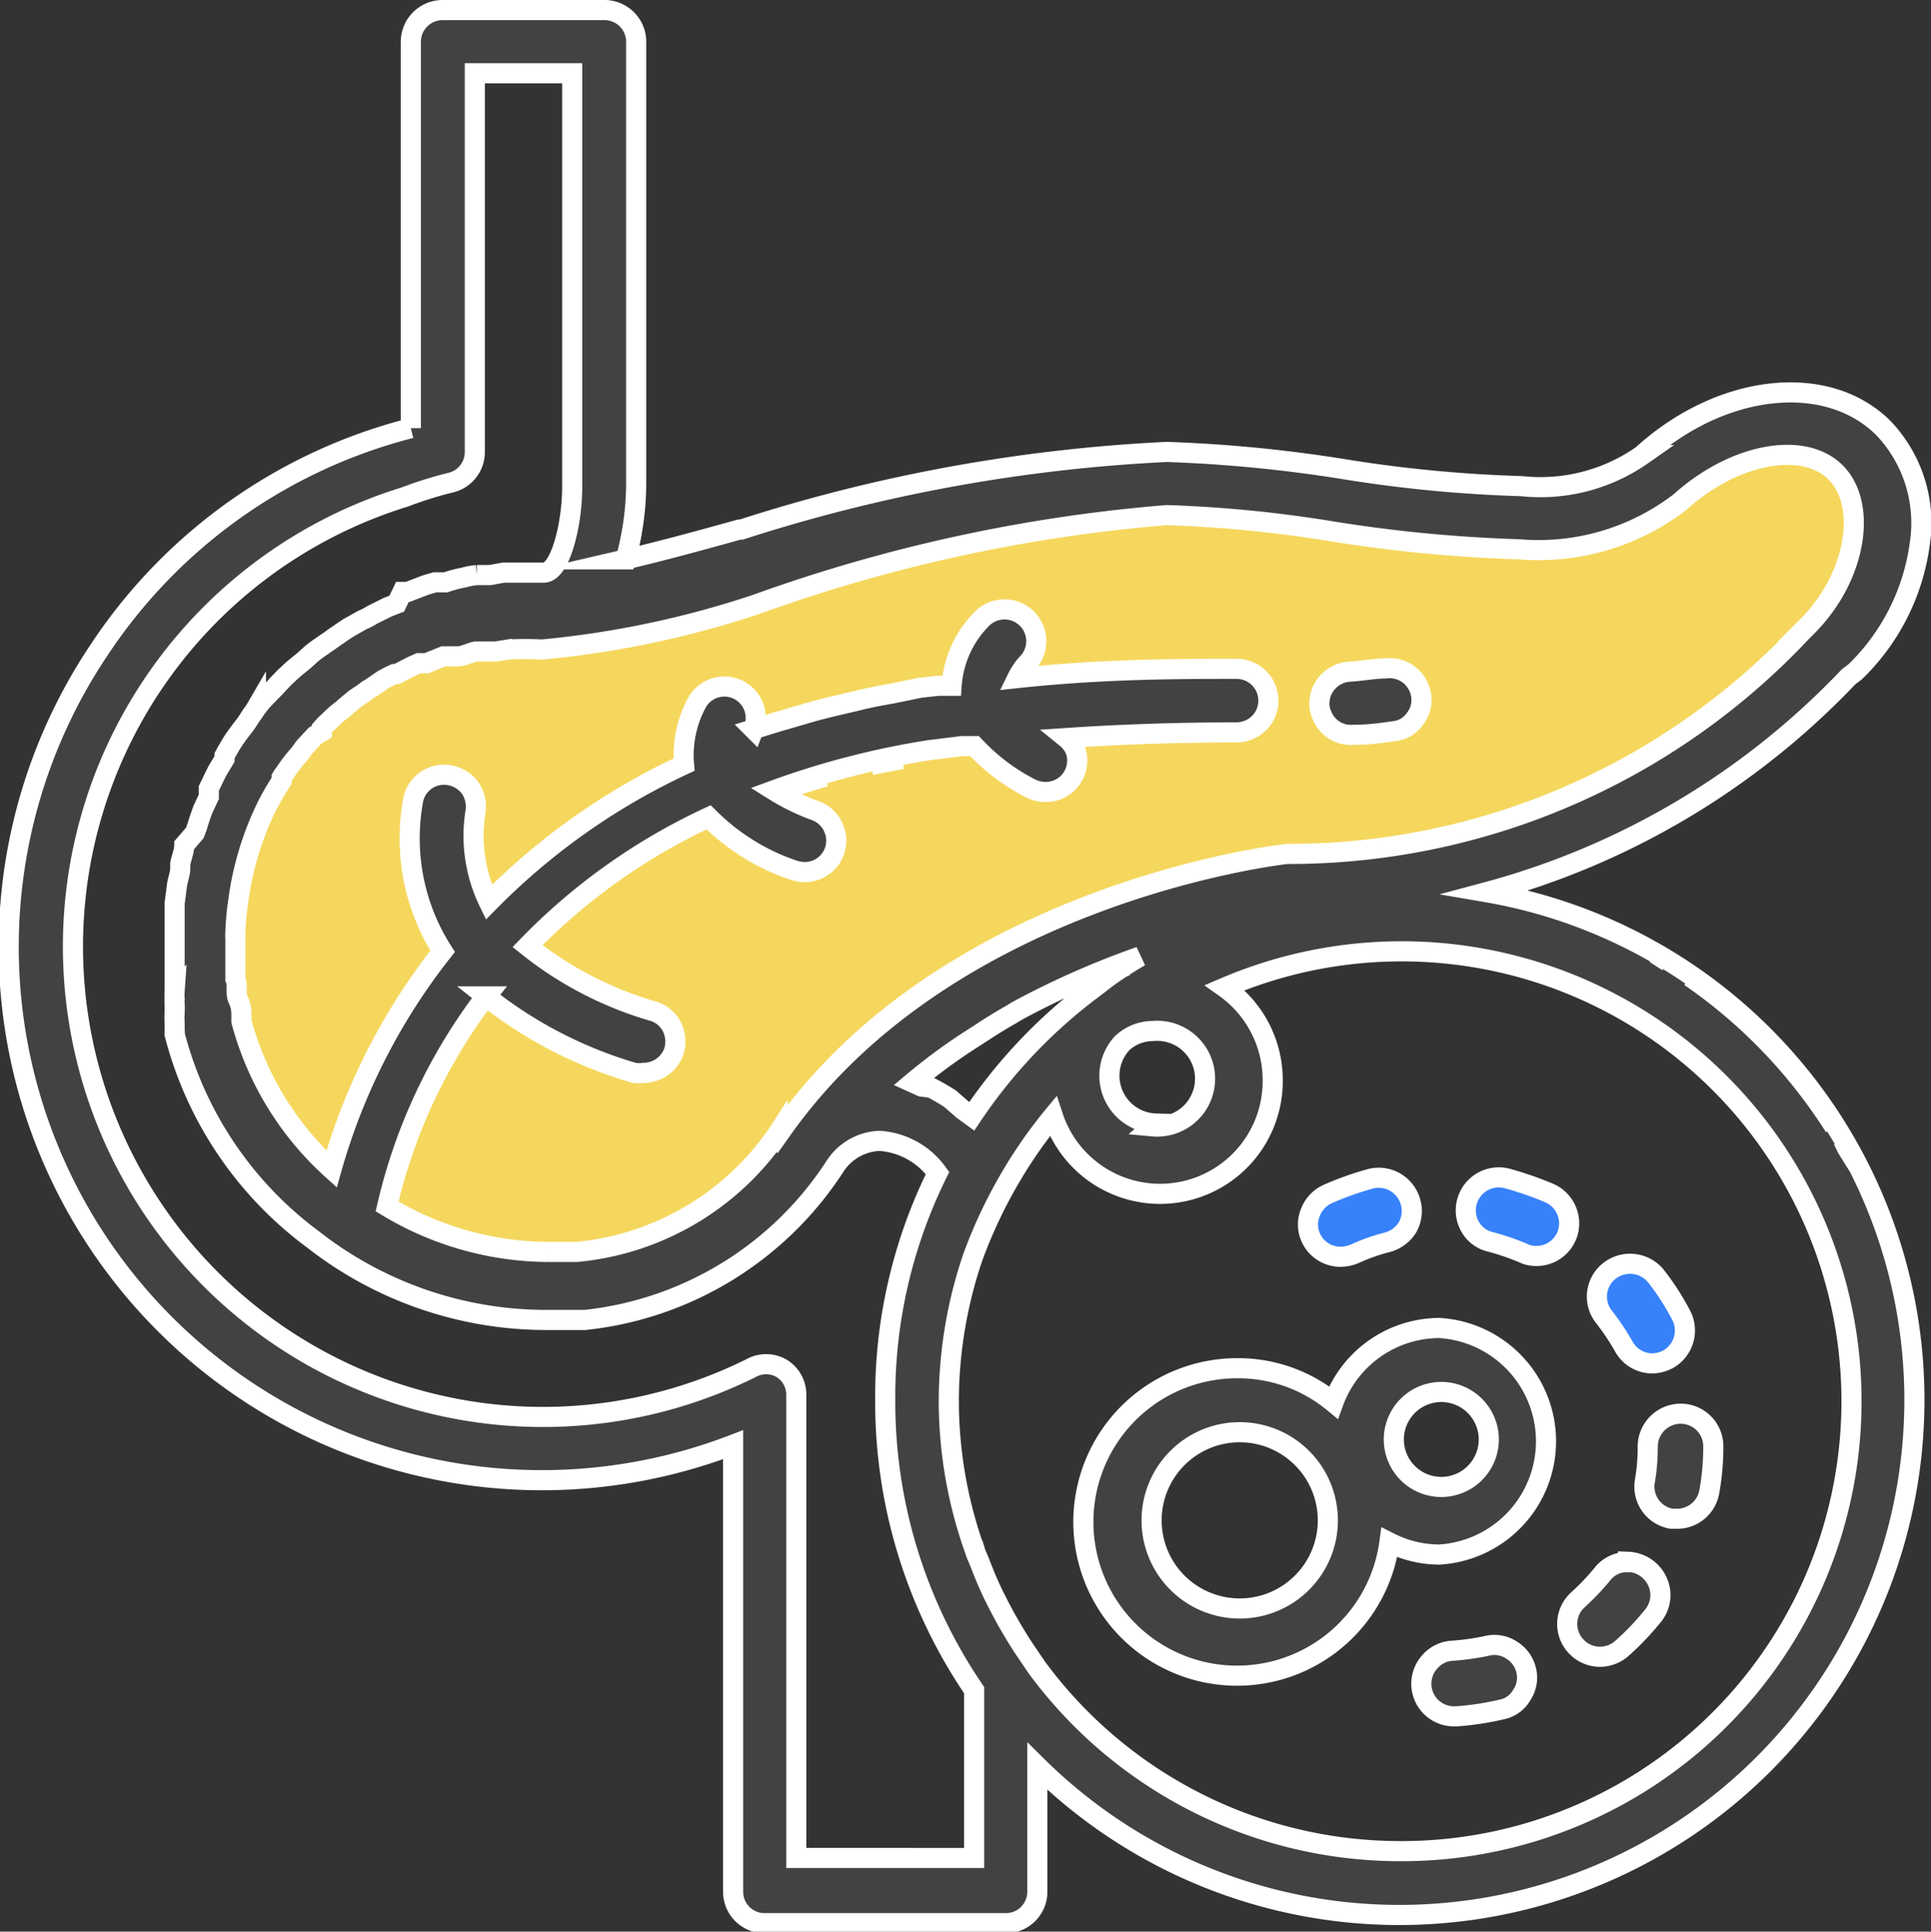 <svg xmlns="http://www.w3.org/2000/svg" viewBox="0 0 47.99 48"><rect x="0" y="0" width="47.99" height="48" fill="#333333" stroke="none"/><defs><style>.cls-1{fill:#f5d75d;}.cls-2{fill:#424242;}.cls-2,.cls-3{stroke:#fff;stroke-miterlimit:10;stroke-width:0.5px;}.cls-3{fill:#3781fa;}</style></defs><g id="레이어_2" data-name="레이어 2"><g id="레이어_1-2" data-name="레이어 1"><path class="cls-1" d="M7.12,19.22S8.76,15.71,11.86,16c5.82.5,11.37-3.79,14.14-3.84s10.16,1.48,13,.91,4.53-3.37,6.59-2.13,1.94,5.74-2,8a28.28,28.28,0,0,1-12.78,3.61c-4.55.26-8.18,3.46-11.68,6.71s-10,3.63-11.95,1S4.34,21.72,7.12,19.22Z"/><path class="cls-2" d="M33.64,18.26h0c.39,0,.72-.05,1-.09a.72.72,0,0,0,.52-.3.76.76,0,0,0,.16-.58.81.81,0,0,0-.31-.53.8.8,0,0,0-.58-.15c-.25,0-.55.06-.89.08a.8.8,0,0,0-.75.83.74.74,0,0,0,.08.29A.77.77,0,0,0,33.64,18.26Z"/><path class="cls-2" d="M46.11,16.69a5.43,5.43,0,0,0,1.6-3.17,3.42,3.42,0,0,0-.9-2.88c-1.41-1.41-4.05-1.11-6,.67a4.41,4.41,0,0,1-3,.77,33.6,33.6,0,0,1-4.4-.42h0A35.29,35.29,0,0,0,29,11.23a40.72,40.72,0,0,0-10.58,1.93l-.05,0c-1,.28-2,.55-2.82.74a7.22,7.22,0,0,0,.26-1.8V1A.79.79,0,0,0,15,.25H11a.79.79,0,0,0-.79.79v9.6a13.2,13.2,0,0,0-7.74,5.5A13.25,13.25,0,0,0,18.22,35.9V47a.78.78,0,0,0,.78.79h6a.78.78,0,0,0,.78-.79V43.89A12.8,12.8,0,1,0,36.94,22.17a19.31,19.31,0,0,0,9-5.35ZM34.77,46a11.22,11.22,0,0,1-9-4.56l-.23-.34c-.16-.23-.3-.46-.44-.7s-.26-.47-.38-.71-.24-.52-.34-.78-.11-.25-.15-.38a11.05,11.05,0,0,1-.65-3.7,11.18,11.18,0,0,1,.59-3.57,12.15,12.15,0,0,1,1-2.1,11.52,11.52,0,0,1,1-1.42,2.8,2.8,0,0,0,5.46-.91,2.82,2.82,0,0,0-1.19-2.29A11.18,11.18,0,1,1,34.77,46ZM19.42,34a.77.77,0,0,0-.76,0,11.63,11.63,0,0,1-7.37,1,11.69,11.69,0,0,1-1.23-22.65A10,10,0,0,1,11.17,12a.78.78,0,0,0,.63-.77V1.82h2.42v10.3c0,.86-.28,2.11-.71,2.11s-.67,0-1,0l-.33.06-.17,0-.16,0a1.8,1.8,0,0,0-.32.06,3,3,0,0,0-.45.12l-.14,0-.13,0-.24.07-.44.17-.13,0L9.86,15l-.23.09-.38.19-.12.07L9,15.41l-.25.14a3.28,3.28,0,0,0-.31.2l-.12.08-.11.08-.29.2a2.43,2.43,0,0,0-.25.2l-.11.1-.11.09a3.74,3.74,0,0,0-.31.27c-.07.06-.14.14-.21.21l-.09.1-.12.12-.22.23,0,0,0,0s0,0,0,0l0,0-.14.18a1,1,0,0,1-.09.13L6.1,18q-.13.16-.27.36c-.07.1-.13.21-.19.31l-.06.11,0,.08c-.07.12-.15.24-.21.36s-.12.25-.18.37l0,.1,0,.11-.15.32c-.05.14-.1.28-.14.42l-.06.16L4.58,21c0,.15-.07.31-.1.46l0,.11c0,.14-.06.28-.08.42l-.06.46v.08c0,.15,0,.31,0,.47s0,.28,0,.42v.06c0,.19,0,.36,0,.54s0,.31,0,.46v0s0,.09,0,.14a1.49,1.49,0,0,0,0,.21.36.36,0,0,0,0,.1s0,.05,0,.08a.19.19,0,0,1,0,.08s0,.06,0,.09a1.55,1.55,0,0,0,0,.23l0,.14v.06a.29.29,0,0,1,0,.09A9.2,9.2,0,0,0,7.78,30.8a9.4,9.4,0,0,0,5.76,2c.32,0,.64,0,1,0A8.47,8.47,0,0,0,20.74,29a1.38,1.38,0,0,1,1.12-.65,1.93,1.93,0,0,1,1.44.8A12.51,12.51,0,0,0,22,34.78,12.72,12.72,0,0,0,24.21,42v4.17H19.79V34.69A.77.77,0,0,0,19.42,34Zm3-15.14-.77.15Zm-1.92.44-.82.25Zm3.11,8c-.16-.1-.31-.19-.47-.27L22.9,27l-.22-.1a14.16,14.16,0,0,1,1.61-1.17c.27-.18.54-.35.84-.52l.13-.08a21.07,21.07,0,0,1,3.07-1.36c-.39.23-.73.45-1,.67l-.33.25a12.93,12.93,0,0,0-2.85,3.05l-.22-.16Zm5.12.62a1.19,1.19,0,0,1-.84-2l0,0,0,0a1.13,1.13,0,0,1,.76-.3,1.19,1.19,0,1,1,0,2.37Zm-1-3.83L28,24Zm-8.29,3.91a6.82,6.82,0,0,1-5.11,3.11c-.24,0-.48,0-.71,0a7.82,7.82,0,0,1-4-1.13,13.7,13.7,0,0,1,2.11-4.75c.11-.16.23-.32.35-.47a10.75,10.75,0,0,0,3.68,1.9.93.93,0,0,0,.24,0,.8.8,0,0,0,.75-.54.83.83,0,0,0-.05-.6.77.77,0,0,0-.46-.39,9,9,0,0,1-3.13-1.62,15.18,15.18,0,0,1,4.5-3.2,5.45,5.45,0,0,0,2.1,1.31.92.92,0,0,0,.28.05.78.78,0,0,0,.72-1.11.79.79,0,0,0-.43-.41,5.42,5.42,0,0,1-1.05-.51,20.48,20.48,0,0,1,3.87-1l.81-.1.31,0a5,5,0,0,0,1.39,1.05.81.81,0,0,0,.37.09.78.78,0,0,0,.76-1,.76.76,0,0,0-.24-.34c1.34-.09,2.73-.14,4.24-.14a.81.81,0,0,0,.55-.23.79.79,0,0,0-.56-1.35c-1.41,0-3.3,0-5.45.23a1.56,1.56,0,0,1,.29-.41.79.79,0,0,0-1.17-1.06,2.61,2.61,0,0,0-.75,1.66l-.32,0-.46.05-.68.14c-.28.05-.56.1-.84.17s-.79.18-1.18.29l-.89.26-.55.17a.78.78,0,0,0-1.43-.62A2.73,2.73,0,0,0,17,19a16.65,16.65,0,0,0-4.85,3.42,3.77,3.77,0,0,1-.33-2.27.82.82,0,0,0-.15-.59.82.82,0,0,0-.52-.3.78.78,0,0,0-.89.67A5.22,5.22,0,0,0,11,23.64a15.54,15.54,0,0,0-2.76,5.41A7.59,7.59,0,0,1,6,25.38l0-.12v0c0-.12,0-.25-.08-.42s0-.36-.07-.51v0l0-.27c0-.21,0-.41,0-.63V23.3a.49.49,0,0,1,0-.12,6.46,6.46,0,0,1,.07-.78h0A7.57,7.57,0,0,1,6.65,20V20A6.61,6.61,0,0,1,7,19.4s0,0,0-.08a.61.61,0,0,1,.07-.1,4,4,0,0,1,.29-.39l0,0,.08-.09.13-.18.26-.28L8,18.18,8,18.1a1.7,1.7,0,0,1,.19-.19,2.19,2.19,0,0,1,.23-.21l.09-.07.09-.08.23-.19.21-.14.09-.07.1-.06.29-.2.17-.09.11-.05.06,0,.39-.2.16-.07.1,0,.09,0,.42-.17.16,0,.12,0,.08,0c.14,0,.29-.09.44-.12l.24,0,.12,0,.14,0,.31-.05a8.21,8.21,0,0,1,.84,0,23.8,23.8,0,0,0,5.32-1.12A39.43,39.43,0,0,1,29,12.8a31.75,31.75,0,0,1,4.14.41h0a36.34,36.34,0,0,0,4.62.44,5.77,5.77,0,0,0,4-1.18c1.33-1.2,3.06-1.53,3.86-.73s.52,2.6-.71,3.83l-.13.13A17.48,17.48,0,0,1,32,21.22C31.91,21.22,23.63,22.16,19.45,28.05ZM45.59,28A12.94,12.94,0,0,0,42,24.27,12.8,12.8,0,0,1,45.59,28Zm.33.56c-.05-.08-.08-.17-.13-.25C45.83,28.37,45.87,28.46,45.92,28.54ZM41.14,23.7l.31.2Z"/><path class="cls-2" d="M37.56,41a.77.77,0,0,0-.61-.1,6.14,6.14,0,0,1-.86.12.8.8,0,0,0-.56.28.81.81,0,0,0,.61,1.35h.06a7.22,7.22,0,0,0,1.12-.17.74.74,0,0,0,.5-.36.77.77,0,0,0,.11-.61A.8.8,0,0,0,37.56,41Z"/><path class="cls-2" d="M40.46,38.82h-.1a.78.78,0,0,0-.54.3,5.91,5.91,0,0,1-.6.63.81.81,0,0,0-.06,1.15.81.81,0,0,0,.61.27.83.83,0,0,0,.54-.21,6.74,6.74,0,0,0,.78-.82.81.81,0,0,0,.17-.6.84.84,0,0,0-.8-.73Z"/><path class="cls-2" d="M41.77,35.13a.82.82,0,0,0-.82.81,4.91,4.91,0,0,1-.07.86.81.81,0,0,0,.66.94h.14a.81.81,0,0,0,.8-.67,6.24,6.24,0,0,0,.1-1.13A.81.81,0,0,0,41.77,35.13Z"/><path class="cls-3" d="M40.35,33.45a.81.81,0,0,0,.71.43.87.87,0,0,0,.39-.1.82.82,0,0,0,.33-1.1,6.38,6.38,0,0,0-.61-.95A.83.83,0,0,0,40,31.58a.81.81,0,0,0-.14,1.14A6.07,6.07,0,0,1,40.35,33.45Z"/><path class="cls-3" d="M33.33,31.23a.93.93,0,0,0,.33-.07,4.7,4.7,0,0,1,.82-.29.85.85,0,0,0,.5-.37.83.83,0,0,0-.3-1.12.82.82,0,0,0-.61-.09,7.53,7.53,0,0,0-1.07.38.82.82,0,0,0-.43.45.79.79,0,0,0,0,.62A.81.81,0,0,0,33.33,31.23Z"/><path class="cls-3" d="M38.94,30.1a.82.82,0,0,0-.43-.45,8.47,8.47,0,0,0-1.07-.37.82.82,0,0,0-.9,1.21.78.78,0,0,0,.5.37,6.1,6.1,0,0,1,.82.28.71.71,0,0,0,.32.07.81.81,0,0,0,.76-1.11Z"/><path class="cls-2" d="M35.77,33a2.81,2.81,0,0,0-2.63,1.85A3.72,3.72,0,0,0,30.77,34a3.82,3.82,0,1,0,3.76,4.33,2.76,2.76,0,0,0,1.24.3,2.82,2.82,0,0,0,0-5.63ZM37,35.77a1.18,1.18,0,1,1-1.18-1.18A1.18,1.18,0,0,1,37,35.77Zm-4,2a2.19,2.19,0,1,1-2.19-2.18A2.19,2.19,0,0,1,33,37.77Z"/></g></g></svg>